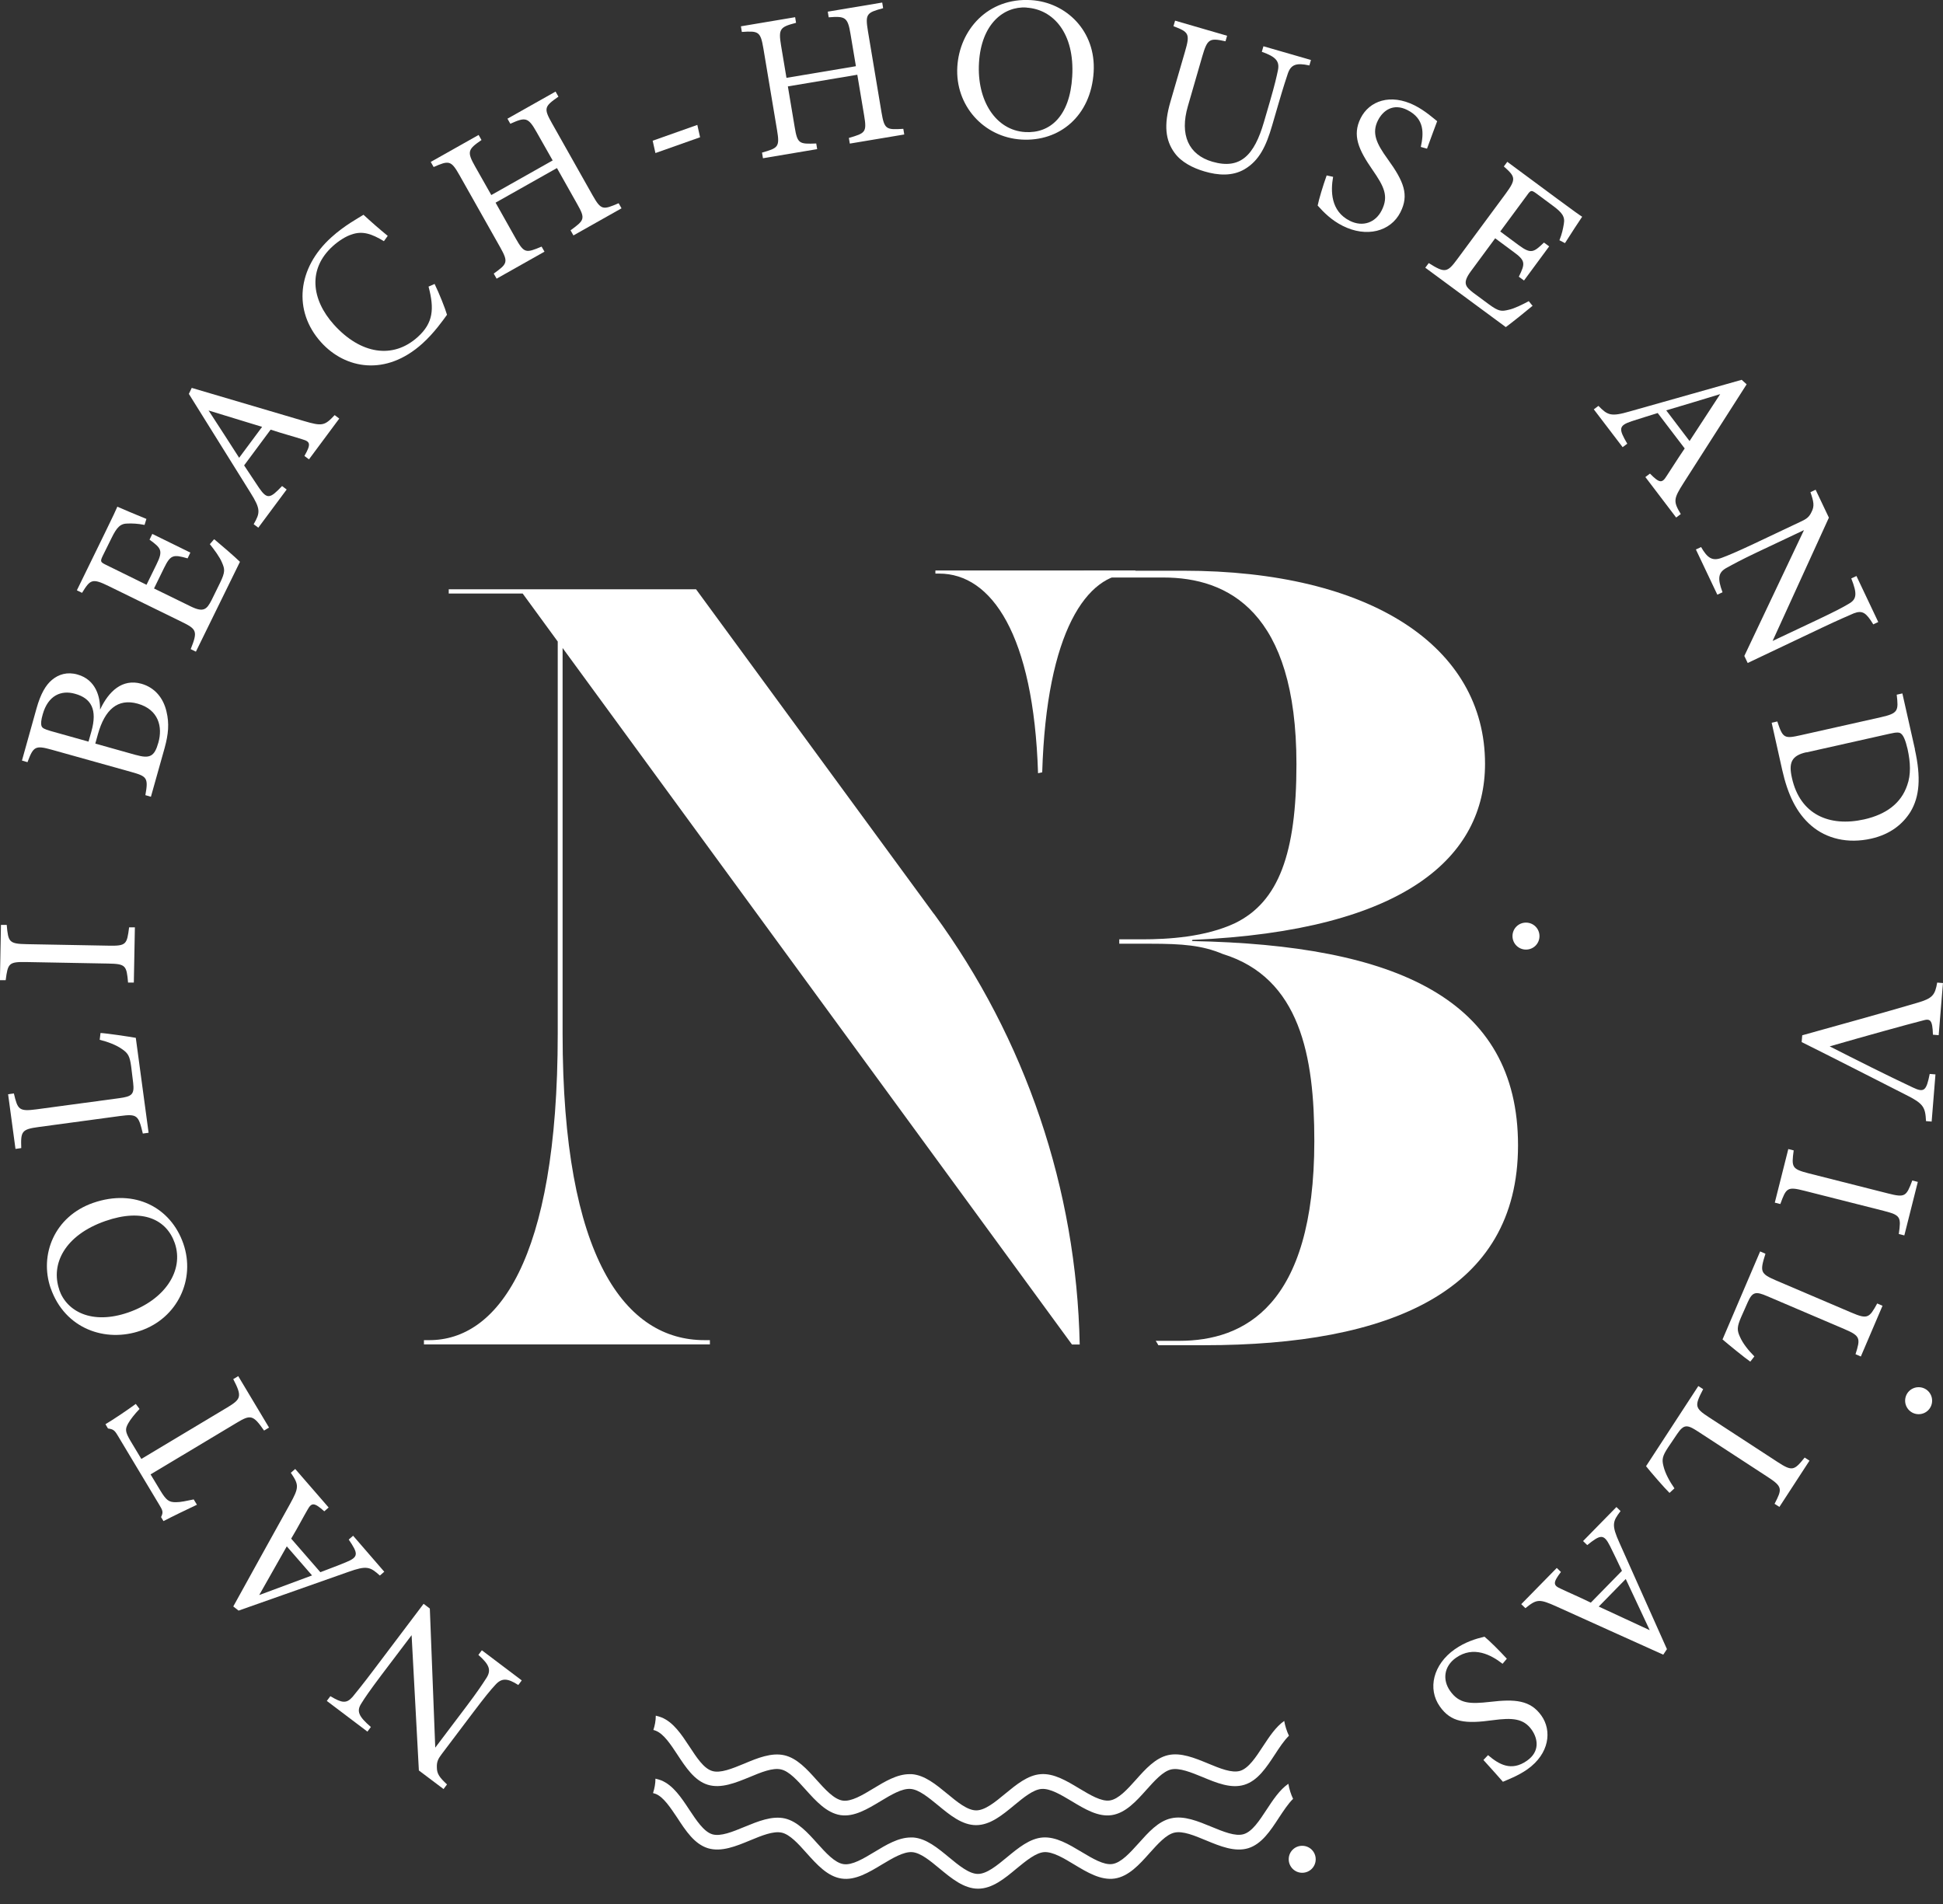 <svg width="100" height="98" viewBox="0 0 100 98" fill="none" xmlns="http://www.w3.org/2000/svg">
<rect x="0" y="0" width="100" height="98" fill="#333333" stroke="none"/>
<g clip-path="url(#clip0_2170_110)">
<path d="M77.843 48.182C77.843 48.562 78.151 48.876 78.537 48.876C78.923 48.876 79.232 48.568 79.232 48.182C79.232 47.796 78.923 47.487 78.537 47.487C78.151 47.487 77.843 47.796 77.843 48.182Z" fill="#ffffff"/>
<path d="M98.051 72.094C98.051 72.474 98.36 72.789 98.746 72.789C99.132 72.789 99.44 72.48 99.44 72.094C99.44 71.709 99.132 71.4 98.746 71.4C98.36 71.4 98.051 71.709 98.051 72.094Z" fill="#ffffff"/>
<path d="M66.326 95.698C66.326 96.078 66.634 96.393 67.02 96.393C67.406 96.393 67.715 96.084 67.715 95.698C67.715 95.312 67.406 95.004 67.02 95.004C66.634 95.004 66.326 95.312 66.326 95.698Z" fill="#ffffff"/>
<path d="M48.059 47.03L35.823 30.33H23.095V30.55H26.901L28.705 33.02V53.204C28.705 65.006 25.541 68.978 22.098 68.978H21.819V69.197H36.536V68.978H36.257C32.202 68.978 28.955 64.786 28.955 53.204V33.352L55.171 69.203H55.569C55.408 61.212 52.784 53.471 48.065 47.03" fill="#ffffff"/>
<path d="M48.142 29.369V29.523H48.338C51.021 29.523 53.2 32.645 53.425 39.799C53.497 39.781 53.568 39.77 53.639 39.752C53.859 32.497 55.943 29.517 58.222 29.517H58.436V29.363H48.148L48.142 29.369Z" fill="#ffffff"/>
<path d="M61.345 48.431C61.345 48.431 61.398 48.378 61.345 48.378C72.387 47.903 76.43 44.056 76.43 39.312C76.43 33.287 70.547 29.375 60.894 29.375H55.8C55.8 29.452 54.69 29.458 54.69 29.558C54.69 29.594 53.901 29.535 53.895 29.57C54.304 29.582 54.043 29.618 54.31 29.725H59.879C63.197 29.725 66.724 31.476 66.724 39.336C66.724 43.937 65.803 46.419 63.571 47.511C62.04 48.235 60.11 48.348 58.774 48.348H57.605V48.574H59.196C60.87 48.574 61.873 48.657 62.93 49.102C66.919 50.331 67.644 54.374 67.644 58.725C67.644 67.262 63.993 69.013 60.698 69.013H59.481C59.534 69.091 59.576 69.162 59.617 69.239H61.98C71.52 69.239 78.128 66.478 78.128 58.951C78.128 51.423 71.853 48.633 61.339 48.437" fill="#ffffff"/>
<path d="M17.004 87.304C17.592 87.654 17.829 87.702 18.15 87.334C18.364 87.067 18.649 86.728 19.242 85.939L21.801 82.549L22.122 82.792L22.401 89.952L23.998 87.838C24.573 87.078 24.835 86.675 25.001 86.419C25.31 85.974 25.197 85.689 24.621 85.179L24.799 84.941L26.853 86.491L26.675 86.728C26.117 86.372 25.82 86.348 25.476 86.74C25.244 86.989 24.942 87.358 24.36 88.129L22.733 90.284C22.555 90.522 22.472 90.67 22.484 90.973C22.484 91.305 22.626 91.489 23.006 91.846L22.828 92.083L21.558 91.127L21.184 84.164L19.616 86.235C19.023 87.025 18.767 87.399 18.601 87.672C18.34 88.07 18.447 88.337 19.088 88.889L18.91 89.127L16.82 87.547L16.998 87.31L17.004 87.304Z" fill="#ffffff"/>
<path d="M16.915 77.592L16.69 77.788C16.173 77.325 16.037 77.331 15.829 77.704C15.609 78.079 15.348 78.589 14.986 79.195L16.488 80.922C16.957 80.738 17.378 80.59 17.8 80.412C18.471 80.138 18.441 79.966 17.948 79.242L18.174 79.046L19.777 80.898L19.551 81.094C19.047 80.643 18.88 80.566 17.919 80.91L12.279 82.899L12.006 82.685C12.938 80.993 13.971 79.129 14.921 77.42C15.395 76.559 15.395 76.434 14.968 75.805L15.194 75.609L16.909 77.586L16.915 77.592ZM13.341 82.098C14.25 81.759 15.217 81.397 16.06 81.088L14.76 79.592L13.341 82.098Z" fill="#ffffff"/>
<path d="M7.179 72.522C6.936 72.777 6.704 73.068 6.597 73.264C6.437 73.555 6.431 73.685 6.728 74.184L7.274 75.092L11.703 72.439C12.409 72.011 12.469 71.881 12.005 70.984L12.261 70.83L13.846 73.478L13.591 73.632C13.027 72.819 12.896 72.801 12.178 73.234L7.749 75.888L8.248 76.713C8.55 77.212 8.687 77.325 9.055 77.319C9.304 77.319 9.566 77.259 9.969 77.176L10.136 77.449C9.548 77.728 8.942 78.019 8.414 78.292L8.289 78.085C8.426 77.817 8.354 77.722 8.206 77.467L6.045 73.864C5.891 73.608 5.814 73.561 5.558 73.525L5.428 73.305C5.855 73.05 6.49 72.623 6.989 72.261L7.179 72.516V72.522Z" fill="#ffffff"/>
<path d="M2.608 66.306C2.014 64.591 2.798 62.608 4.793 61.913C6.948 61.165 8.794 62.162 9.435 64.009C10.076 65.855 9.126 67.844 7.238 68.491C5.446 69.114 3.344 68.414 2.608 66.3V66.306ZM3.047 66.383C3.433 67.505 4.733 68.2 6.603 67.553C8.467 66.906 9.483 65.41 8.996 63.985C8.574 62.774 7.357 62.174 5.428 62.845C3.326 63.575 2.596 65.071 3.053 66.383H3.047Z" fill="#ffffff"/>
<path d="M5.178 53.169C5.511 53.186 6.651 53.358 6.989 53.418L7.648 58.304L7.351 58.345C7.126 57.401 7.066 57.324 6.17 57.443L1.996 58.007C1.106 58.126 1.064 58.238 1.094 59.093L0.797 59.135L0.417 56.321L0.714 56.279C0.91 57.11 0.969 57.217 1.872 57.099L6.146 56.523C6.787 56.434 6.924 56.333 6.853 55.733C6.853 55.721 6.758 54.967 6.752 54.902C6.68 54.368 6.597 54.219 6.3 54.011C5.992 53.786 5.541 53.62 5.131 53.519L5.172 53.18L5.178 53.169Z" fill="#ffffff"/>
<path d="M6.888 50.574H6.591C6.514 49.696 6.473 49.612 5.57 49.595L1.361 49.517C0.447 49.5 0.405 49.583 0.293 50.45H-0.004L0.049 47.606H0.346C0.423 48.49 0.465 48.579 1.379 48.597L5.588 48.674C6.502 48.692 6.532 48.609 6.645 47.73H6.942L6.888 50.574Z" fill="#ffffff"/>
<path d="M5.155 36.516C5.594 35.584 6.289 34.919 7.274 35.192C7.969 35.388 8.408 35.928 8.568 36.623C8.717 37.234 8.669 37.787 8.473 38.499L7.767 41.01L7.482 40.927C7.642 40.037 7.565 39.959 6.758 39.734L2.661 38.588C1.812 38.351 1.717 38.422 1.415 39.229L1.13 39.146L1.878 36.469C2.091 35.703 2.359 35.258 2.673 34.996C3.017 34.706 3.463 34.569 3.985 34.717C4.947 34.984 5.161 35.893 5.149 36.51L5.155 36.516ZM4.703 37.65C5.018 36.528 4.703 35.94 3.86 35.709C3.148 35.507 2.471 35.792 2.198 36.771C2.115 37.056 2.097 37.252 2.139 37.371C2.174 37.472 2.281 37.531 2.608 37.626L4.555 38.172L4.703 37.65ZM6.983 38.855C7.719 39.063 7.951 38.938 8.153 38.214C8.378 37.419 8.165 36.522 7.09 36.219C6.051 35.928 5.392 36.534 5.042 37.781L4.905 38.273L6.977 38.855H6.983Z" fill="#ffffff"/>
<path d="M11.038 27.766C11.258 27.944 12.113 28.68 12.35 28.917L10.082 33.542L9.815 33.411C10.183 32.491 10.13 32.384 9.346 32.004L5.588 30.164C4.739 29.748 4.644 29.831 4.223 30.514L3.956 30.384L5.38 27.469C5.82 26.572 5.992 26.198 6.039 26.08C6.283 26.186 7.013 26.501 7.535 26.709L7.44 27.018C7.072 26.946 6.829 26.94 6.58 26.946C6.194 26.946 6.016 27.13 5.737 27.7L5.291 28.603C5.149 28.899 5.167 28.929 5.44 29.066L7.541 30.099L8.058 29.042C8.408 28.33 8.289 28.211 7.696 27.777L7.838 27.481L9.797 28.442L9.655 28.739C8.907 28.526 8.776 28.555 8.438 29.244L7.927 30.289L9.821 31.215C10.486 31.541 10.646 31.357 10.889 30.888L11.323 30.004C11.608 29.422 11.566 29.285 11.424 28.953C11.311 28.674 11.02 28.282 10.8 28.009L11.014 27.76L11.038 27.766Z" fill="#ffffff"/>
<path d="M15.906 23.646L15.668 23.468C16.013 22.862 15.977 22.731 15.562 22.613C15.146 22.476 14.594 22.334 13.929 22.114L12.564 23.954C12.849 24.376 13.086 24.75 13.341 25.124C13.757 25.723 13.911 25.652 14.517 25.017L14.754 25.195L13.294 27.16L13.056 26.982C13.389 26.394 13.43 26.216 12.884 25.349L9.72 20.274L9.868 19.965C11.721 20.511 13.769 21.117 15.639 21.669C16.583 21.948 16.707 21.918 17.224 21.366L17.461 21.544L15.9 23.646H15.906ZM10.735 21.128C11.264 21.942 11.828 22.808 12.308 23.562L13.49 21.971L10.735 21.128Z" fill="#ffffff"/>
<path d="M22.371 14.622C22.602 15.097 22.905 15.851 23.006 16.201C22.822 16.456 22.335 17.151 21.736 17.685C19.854 19.383 17.764 18.991 16.523 17.614C15.075 16.005 15.294 13.797 17.058 12.212C17.735 11.6 18.411 11.244 18.708 11.054C19.058 11.38 19.539 11.802 19.955 12.14L19.759 12.414C19.124 12.028 18.649 11.873 18.097 12.069C17.806 12.158 17.432 12.396 17.135 12.663C15.835 13.832 16.019 15.412 17.188 16.712C18.56 18.231 20.222 18.498 21.498 17.347C22.3 16.623 22.359 15.898 22.056 14.752L22.365 14.616L22.371 14.622Z" fill="#ffffff"/>
<path d="M28.741 4.975C28.017 5.48 27.969 5.569 28.409 6.346L30.498 10.051C30.938 10.828 31.033 10.805 31.84 10.46L31.988 10.722L29.513 12.117L29.364 11.855C30.077 11.333 30.142 11.268 29.703 10.496L28.664 8.65L25.506 10.431L26.544 12.277C26.978 13.043 27.067 13.031 27.874 12.693L28.023 12.954L25.559 14.343L25.411 14.082C26.111 13.577 26.176 13.5 25.743 12.728L23.653 9.024C23.214 8.246 23.107 8.252 22.318 8.596L22.169 8.335L24.633 6.946L24.781 7.207C24.081 7.688 24.021 7.807 24.455 8.572L25.286 10.039L28.444 8.258L27.613 6.792C27.18 6.026 27.043 6.02 26.265 6.37L26.117 6.109L28.593 4.714L28.741 4.975Z" fill="#ffffff"/>
<path d="M36.031 7.065L33.733 7.878L33.591 7.243L35.889 6.429L36.031 7.065Z" fill="#ffffff"/>
<path d="M45.452 0.422C44.598 0.653 44.526 0.718 44.669 1.597L45.369 5.788C45.518 6.667 45.613 6.685 46.491 6.631L46.539 6.922L43.737 7.391L43.689 7.1C44.538 6.851 44.621 6.815 44.473 5.937L44.123 3.847L40.549 4.447L40.899 6.536C41.041 7.403 41.131 7.421 42.009 7.385L42.057 7.676L39.267 8.145L39.219 7.854C40.05 7.617 40.139 7.569 39.991 6.691L39.29 2.499C39.142 1.621 39.041 1.585 38.18 1.644L38.133 1.354L40.923 0.885L40.97 1.175C40.145 1.389 40.056 1.478 40.199 2.345L40.477 4.007L44.051 3.408L43.772 1.745C43.63 0.879 43.499 0.825 42.65 0.891L42.603 0.6L45.405 0.131L45.452 0.422Z" fill="#ffffff"/>
<path d="M53.069 0.006C54.88 0.119 56.412 1.603 56.287 3.704C56.15 5.978 54.518 7.302 52.571 7.183C50.623 7.065 49.151 5.426 49.27 3.437C49.383 1.544 50.837 -0.131 53.069 0.006ZM52.832 0.386C51.645 0.315 50.505 1.241 50.386 3.224C50.267 5.189 51.259 6.708 52.761 6.797C54.043 6.875 55.064 5.984 55.183 3.942C55.319 1.722 54.215 0.475 52.826 0.392L52.832 0.386Z" fill="#ffffff"/>
<path d="M67.376 3.366C66.723 3.224 66.444 3.319 66.284 3.776C66.207 4.007 66.064 4.429 65.791 5.367L65.471 6.465C65.168 7.504 64.818 8.264 64.046 8.715C63.423 9.077 62.687 9.03 61.986 8.822C61.398 8.65 60.799 8.347 60.454 7.872C59.979 7.225 59.89 6.435 60.235 5.248L60.989 2.654C61.256 1.739 61.19 1.65 60.395 1.348L60.478 1.063L63.155 1.84L63.072 2.125C62.241 1.941 62.14 2.001 61.873 2.915L61.137 5.462C60.704 6.946 61.173 7.967 62.396 8.323C63.844 8.745 64.556 7.979 65.049 6.287L65.352 5.248C65.625 4.31 65.708 3.918 65.768 3.633C65.868 3.164 65.684 2.927 64.942 2.666L65.025 2.381L67.471 3.087L67.388 3.372L67.376 3.366Z" fill="#ffffff"/>
<path d="M73.123 7.569C73.278 6.863 73.325 6.115 72.435 5.664C71.698 5.29 71.17 5.699 70.921 6.192C70.588 6.845 70.838 7.385 71.419 8.187C72.257 9.344 72.53 10.033 72.073 10.929C71.568 11.921 70.327 12.241 69.104 11.624C68.534 11.339 68.125 10.929 67.816 10.579C67.875 10.276 68.083 9.576 68.279 9.03L68.611 9.101C68.481 9.831 68.481 10.864 69.466 11.363C70.149 11.707 70.802 11.446 71.111 10.828C71.479 10.098 71.241 9.611 70.636 8.739C69.918 7.7 69.585 6.964 70.03 6.079C70.475 5.195 71.556 4.797 72.809 5.426C73.337 5.693 73.788 6.097 73.966 6.239C73.83 6.602 73.681 6.999 73.444 7.652L73.123 7.563V7.569Z" fill="#ffffff"/>
<path d="M78.864 15.75C78.65 15.934 77.772 16.64 77.499 16.836L73.355 13.779L73.533 13.541C74.37 14.07 74.489 14.034 75.005 13.334L77.493 9.968C78.051 9.208 77.991 9.095 77.398 8.567L77.576 8.329L80.182 10.258C80.983 10.852 81.322 11.09 81.429 11.155C81.28 11.375 80.841 12.04 80.544 12.514L80.259 12.366C80.396 12.022 80.443 11.778 80.485 11.529C80.556 11.149 80.401 10.941 79.891 10.567L79.084 9.968C78.816 9.772 78.781 9.784 78.603 10.033L77.213 11.915L78.157 12.615C78.799 13.09 78.935 12.989 79.463 12.485L79.731 12.681L78.436 14.438L78.169 14.242C78.514 13.547 78.508 13.411 77.89 12.96L76.952 12.265L75.7 13.963C75.26 14.563 75.409 14.747 75.83 15.073L76.626 15.661C77.148 16.047 77.285 16.029 77.641 15.946C77.938 15.886 78.371 15.667 78.68 15.501L78.888 15.756L78.864 15.75Z" fill="#ffffff"/>
<path d="M84.682 24.554L84.919 24.376C85.406 24.875 85.543 24.875 85.768 24.512C86.012 24.15 86.308 23.663 86.706 23.082L85.317 21.259C84.836 21.413 84.409 21.538 83.975 21.681C83.287 21.912 83.31 22.084 83.75 22.838L83.512 23.016L82.028 21.069L82.266 20.891C82.74 21.372 82.901 21.461 83.88 21.176L89.639 19.549L89.894 19.781C88.855 21.407 87.704 23.206 86.653 24.851C86.124 25.682 86.112 25.806 86.504 26.459L86.267 26.638L84.682 24.554ZM88.535 20.285C87.603 20.57 86.617 20.867 85.756 21.122L86.956 22.702L88.529 20.291L88.535 20.285Z" fill="#ffffff"/>
<path d="M96.407 32.129C96.05 31.547 95.86 31.393 95.403 31.571C95.095 31.707 94.679 31.88 93.788 32.301L89.948 34.124L89.775 33.762L92.845 27.285L90.446 28.419C89.585 28.828 89.164 29.06 88.897 29.208C88.416 29.457 88.386 29.766 88.653 30.485L88.386 30.609L87.282 28.282L87.549 28.157C87.876 28.727 88.131 28.894 88.618 28.709C88.938 28.591 89.378 28.407 90.25 27.997L92.696 26.84C92.963 26.715 93.112 26.62 93.236 26.347C93.391 26.05 93.349 25.824 93.177 25.332L93.444 25.207L94.127 26.644L91.23 32.99L93.581 31.88C94.471 31.458 94.875 31.244 95.148 31.078C95.564 30.847 95.593 30.562 95.279 29.772L95.546 29.648L96.668 32.016L96.401 32.141L96.407 32.129Z" fill="#ffffff"/>
<path d="M98.55 38.564C98.876 40.025 98.793 41.01 98.324 41.788C97.938 42.405 97.303 42.94 96.306 43.165C95.095 43.438 94.002 43.165 93.225 42.5C92.459 41.847 92.008 40.892 91.723 39.621L91.182 37.199L91.473 37.134C91.758 38.006 91.835 38.03 92.684 37.84L96.81 36.914C97.701 36.712 97.713 36.581 97.618 35.756L97.909 35.691L98.556 38.564H98.55ZM92.969 38.719C92.192 38.891 92.049 39.271 92.227 40.048C92.643 41.913 94.133 42.578 95.944 42.174C97.072 41.919 97.843 41.349 98.158 40.416C98.354 39.876 98.33 39.247 98.176 38.552C98.069 38.089 97.956 37.852 97.849 37.769C97.766 37.692 97.641 37.674 97.238 37.769L92.975 38.725L92.969 38.719Z" fill="#ffffff"/>
<path d="M99.126 57.71C99.09 56.992 99.007 56.808 98.087 56.35C97.41 56.006 93.99 54.261 92.726 53.637L92.755 53.287C94.507 52.8 97.054 52.094 98.662 51.619C99.47 51.387 99.589 51.215 99.701 50.574L99.998 50.598L99.778 53.281L99.482 53.257C99.458 52.468 99.339 52.414 98.936 52.533C98.14 52.735 95.979 53.335 94.168 53.857C95.486 54.528 97.149 55.365 98.443 55.971C99.037 56.255 99.143 56.137 99.316 55.276L99.612 55.3L99.416 57.728L99.12 57.704L99.126 57.71Z" fill="#ffffff"/>
<path d="M92.031 59.141L92.316 59.212C92.198 60.079 92.216 60.168 93.088 60.393L97.167 61.426C98.051 61.652 98.111 61.581 98.419 60.761L98.704 60.833L98.01 63.587L97.725 63.516C97.849 62.637 97.826 62.548 96.947 62.323L92.868 61.29C91.984 61.064 91.93 61.141 91.628 61.972L91.343 61.901L92.037 59.147L92.031 59.141Z" fill="#ffffff"/>
<path d="M90.078 70.082C89.799 69.892 88.915 69.168 88.653 68.942L90.589 64.412L90.862 64.531C90.571 65.457 90.589 65.552 91.414 65.908L95.284 67.559C96.116 67.915 96.205 67.838 96.614 67.09L96.887 67.209L95.771 69.821L95.498 69.702C95.754 68.889 95.76 68.764 94.922 68.408L90.957 66.716C90.363 66.46 90.191 66.484 89.948 67.031C89.948 67.042 89.633 67.737 89.609 67.796C89.395 68.295 89.395 68.467 89.544 68.794C89.692 69.144 89.995 69.518 90.292 69.815L90.084 70.082H90.078Z" fill="#ffffff"/>
<path d="M85.922 76.838C85.679 76.606 84.931 75.74 84.717 75.466L87.407 71.341L87.656 71.501C87.211 72.362 87.205 72.463 87.965 72.955L91.491 75.253C92.245 75.745 92.346 75.686 92.88 75.021L93.129 75.181L91.58 77.562L91.331 77.402C91.722 76.648 91.752 76.523 90.986 76.025L87.371 73.668C86.831 73.317 86.659 73.305 86.32 73.804C86.32 73.81 85.887 74.445 85.851 74.499C85.554 74.95 85.525 75.122 85.614 75.466C85.703 75.84 85.934 76.256 86.178 76.606L85.928 76.838H85.922Z" fill="#ffffff"/>
<path d="M80.122 80.703L80.336 80.91C79.915 81.462 79.933 81.599 80.324 81.771C80.716 81.961 81.244 82.181 81.874 82.489L83.477 80.851C83.257 80.394 83.073 79.99 82.865 79.581C82.539 78.933 82.372 78.981 81.69 79.527L81.476 79.319L83.192 77.568L83.405 77.776C82.996 78.31 82.93 78.488 83.352 79.42L85.792 84.882L85.602 85.167C83.839 84.377 81.897 83.493 80.117 82.691C79.22 82.288 79.095 82.299 78.508 82.774L78.294 82.567L80.128 80.697L80.122 80.703ZM84.901 83.896C84.486 83.018 84.052 82.086 83.672 81.272L82.283 82.691L84.895 83.902L84.901 83.896Z" fill="#ffffff"/>
<path d="M76.584 90.338C77.136 90.807 77.777 91.198 78.591 90.623C79.267 90.148 79.149 89.489 78.834 89.037C78.413 88.438 77.819 88.408 76.834 88.539C75.415 88.735 74.684 88.658 74.103 87.832C73.462 86.924 73.758 85.671 74.874 84.888C75.397 84.52 75.949 84.348 76.4 84.241C76.644 84.437 77.16 84.947 77.552 85.375L77.332 85.636C76.75 85.179 75.836 84.692 74.934 85.327C74.31 85.766 74.233 86.467 74.631 87.031C75.1 87.696 75.646 87.714 76.703 87.595C77.961 87.447 78.763 87.5 79.333 88.307C79.879 89.079 79.748 90.26 78.609 91.068C78.122 91.412 77.558 91.614 77.35 91.709C77.095 91.424 76.816 91.097 76.347 90.587L76.578 90.344L76.584 90.338Z" fill="#ffffff"/>
<path d="M66.302 91.816C65.857 92.125 65.518 92.641 65.186 93.146C64.824 93.698 64.45 94.274 64.01 94.404C63.583 94.535 62.954 94.274 62.348 94.024C61.654 93.739 60.935 93.437 60.27 93.591C59.611 93.739 59.101 94.315 58.602 94.873C58.157 95.366 57.7 95.876 57.248 95.942C56.809 96.007 56.227 95.657 55.663 95.319C55.016 94.933 54.352 94.529 53.669 94.576C52.998 94.624 52.404 95.117 51.828 95.592C51.318 96.013 50.789 96.452 50.332 96.452C49.875 96.452 49.347 96.013 48.836 95.592C48.261 95.117 47.667 94.624 46.996 94.576C46.954 94.576 46.919 94.576 46.877 94.576C46.236 94.576 45.607 94.956 45.001 95.324C44.437 95.663 43.861 96.013 43.416 95.948C42.965 95.882 42.508 95.372 42.063 94.879C41.564 94.321 41.047 93.751 40.395 93.597C39.73 93.448 39.011 93.745 38.317 94.03C37.711 94.28 37.082 94.541 36.654 94.41C36.221 94.274 35.847 93.704 35.479 93.152C35.069 92.528 34.642 91.881 34.019 91.632C33.929 91.596 33.828 91.573 33.734 91.549C33.734 91.804 33.686 92.053 33.609 92.291C33.656 92.303 33.698 92.315 33.745 92.332C34.149 92.493 34.505 93.039 34.856 93.561C35.289 94.226 35.74 94.915 36.435 95.129C37.123 95.336 37.877 95.028 38.608 94.725C39.195 94.481 39.801 94.232 40.234 94.327C40.656 94.422 41.095 94.909 41.511 95.378C42.045 95.972 42.591 96.583 43.309 96.69C44.016 96.797 44.716 96.375 45.393 95.966C45.939 95.639 46.503 95.301 46.943 95.33C47.376 95.36 47.875 95.776 48.361 96.179C48.973 96.684 49.608 97.212 50.338 97.212C51.069 97.212 51.704 96.69 52.315 96.179C52.802 95.781 53.301 95.366 53.734 95.33C54.179 95.301 54.743 95.639 55.283 95.966C55.96 96.375 56.655 96.791 57.367 96.69C58.086 96.583 58.638 95.972 59.166 95.378C59.588 94.909 60.021 94.422 60.442 94.327C60.876 94.226 61.481 94.481 62.069 94.725C62.799 95.028 63.553 95.336 64.242 95.129C64.936 94.915 65.388 94.226 65.821 93.561C66.058 93.205 66.296 92.837 66.551 92.588C66.438 92.35 66.355 92.089 66.308 91.816" fill="#ffffff"/>
<path d="M66.106 88.569C65.661 88.877 65.328 89.388 64.996 89.892C64.634 90.445 64.266 91.008 63.832 91.145C63.405 91.276 62.782 91.02 62.182 90.771C61.493 90.486 60.775 90.189 60.116 90.338C59.463 90.486 58.952 91.056 58.46 91.608C58.02 92.101 57.563 92.605 57.118 92.671C56.679 92.736 56.103 92.386 55.545 92.053C54.904 91.667 54.239 91.264 53.562 91.317C52.897 91.365 52.303 91.857 51.733 92.326C51.223 92.748 50.7 93.181 50.243 93.181C49.786 93.181 49.264 92.748 48.753 92.326C48.183 91.857 47.59 91.365 46.925 91.317C46.883 91.317 46.848 91.317 46.806 91.317C46.171 91.317 45.547 91.691 44.942 92.059C44.384 92.398 43.808 92.742 43.369 92.677C42.923 92.611 42.466 92.101 42.027 91.614C41.534 91.062 41.018 90.492 40.365 90.344C39.706 90.195 38.987 90.486 38.299 90.777C37.693 91.026 37.07 91.287 36.648 91.151C36.215 91.02 35.847 90.45 35.485 89.898C35.075 89.275 34.654 88.634 34.03 88.39C33.941 88.355 33.846 88.331 33.751 88.307C33.751 88.563 33.704 88.812 33.627 89.043C33.674 89.055 33.716 89.067 33.757 89.085C34.161 89.245 34.517 89.785 34.861 90.308C35.295 90.967 35.74 91.65 36.429 91.863C37.111 92.071 37.859 91.762 38.584 91.466C39.166 91.222 39.771 90.973 40.199 91.074C40.62 91.169 41.047 91.65 41.469 92.119C41.997 92.706 42.544 93.312 43.256 93.425C43.956 93.531 44.651 93.11 45.322 92.706C45.862 92.38 46.426 92.041 46.865 92.077C47.293 92.107 47.791 92.522 48.272 92.914C48.884 93.419 49.513 93.941 50.237 93.941C50.962 93.941 51.591 93.419 52.202 92.914C52.683 92.516 53.182 92.107 53.609 92.077C54.055 92.047 54.607 92.38 55.153 92.706C55.824 93.11 56.518 93.531 57.219 93.425C57.931 93.318 58.477 92.712 59.006 92.119C59.421 91.656 59.855 91.169 60.276 91.074C60.704 90.979 61.309 91.228 61.891 91.466C62.615 91.768 63.363 92.077 64.046 91.863C64.735 91.65 65.18 90.967 65.613 90.308C65.845 89.952 66.082 89.59 66.338 89.34C66.225 89.103 66.142 88.842 66.094 88.575" fill="#ffffff"/>
</g>
<defs>
<clipPath id="clip0_2170_110">
<rect width="100" height="97.206" fill="white"/>
</clipPath>
</defs>
</svg>
